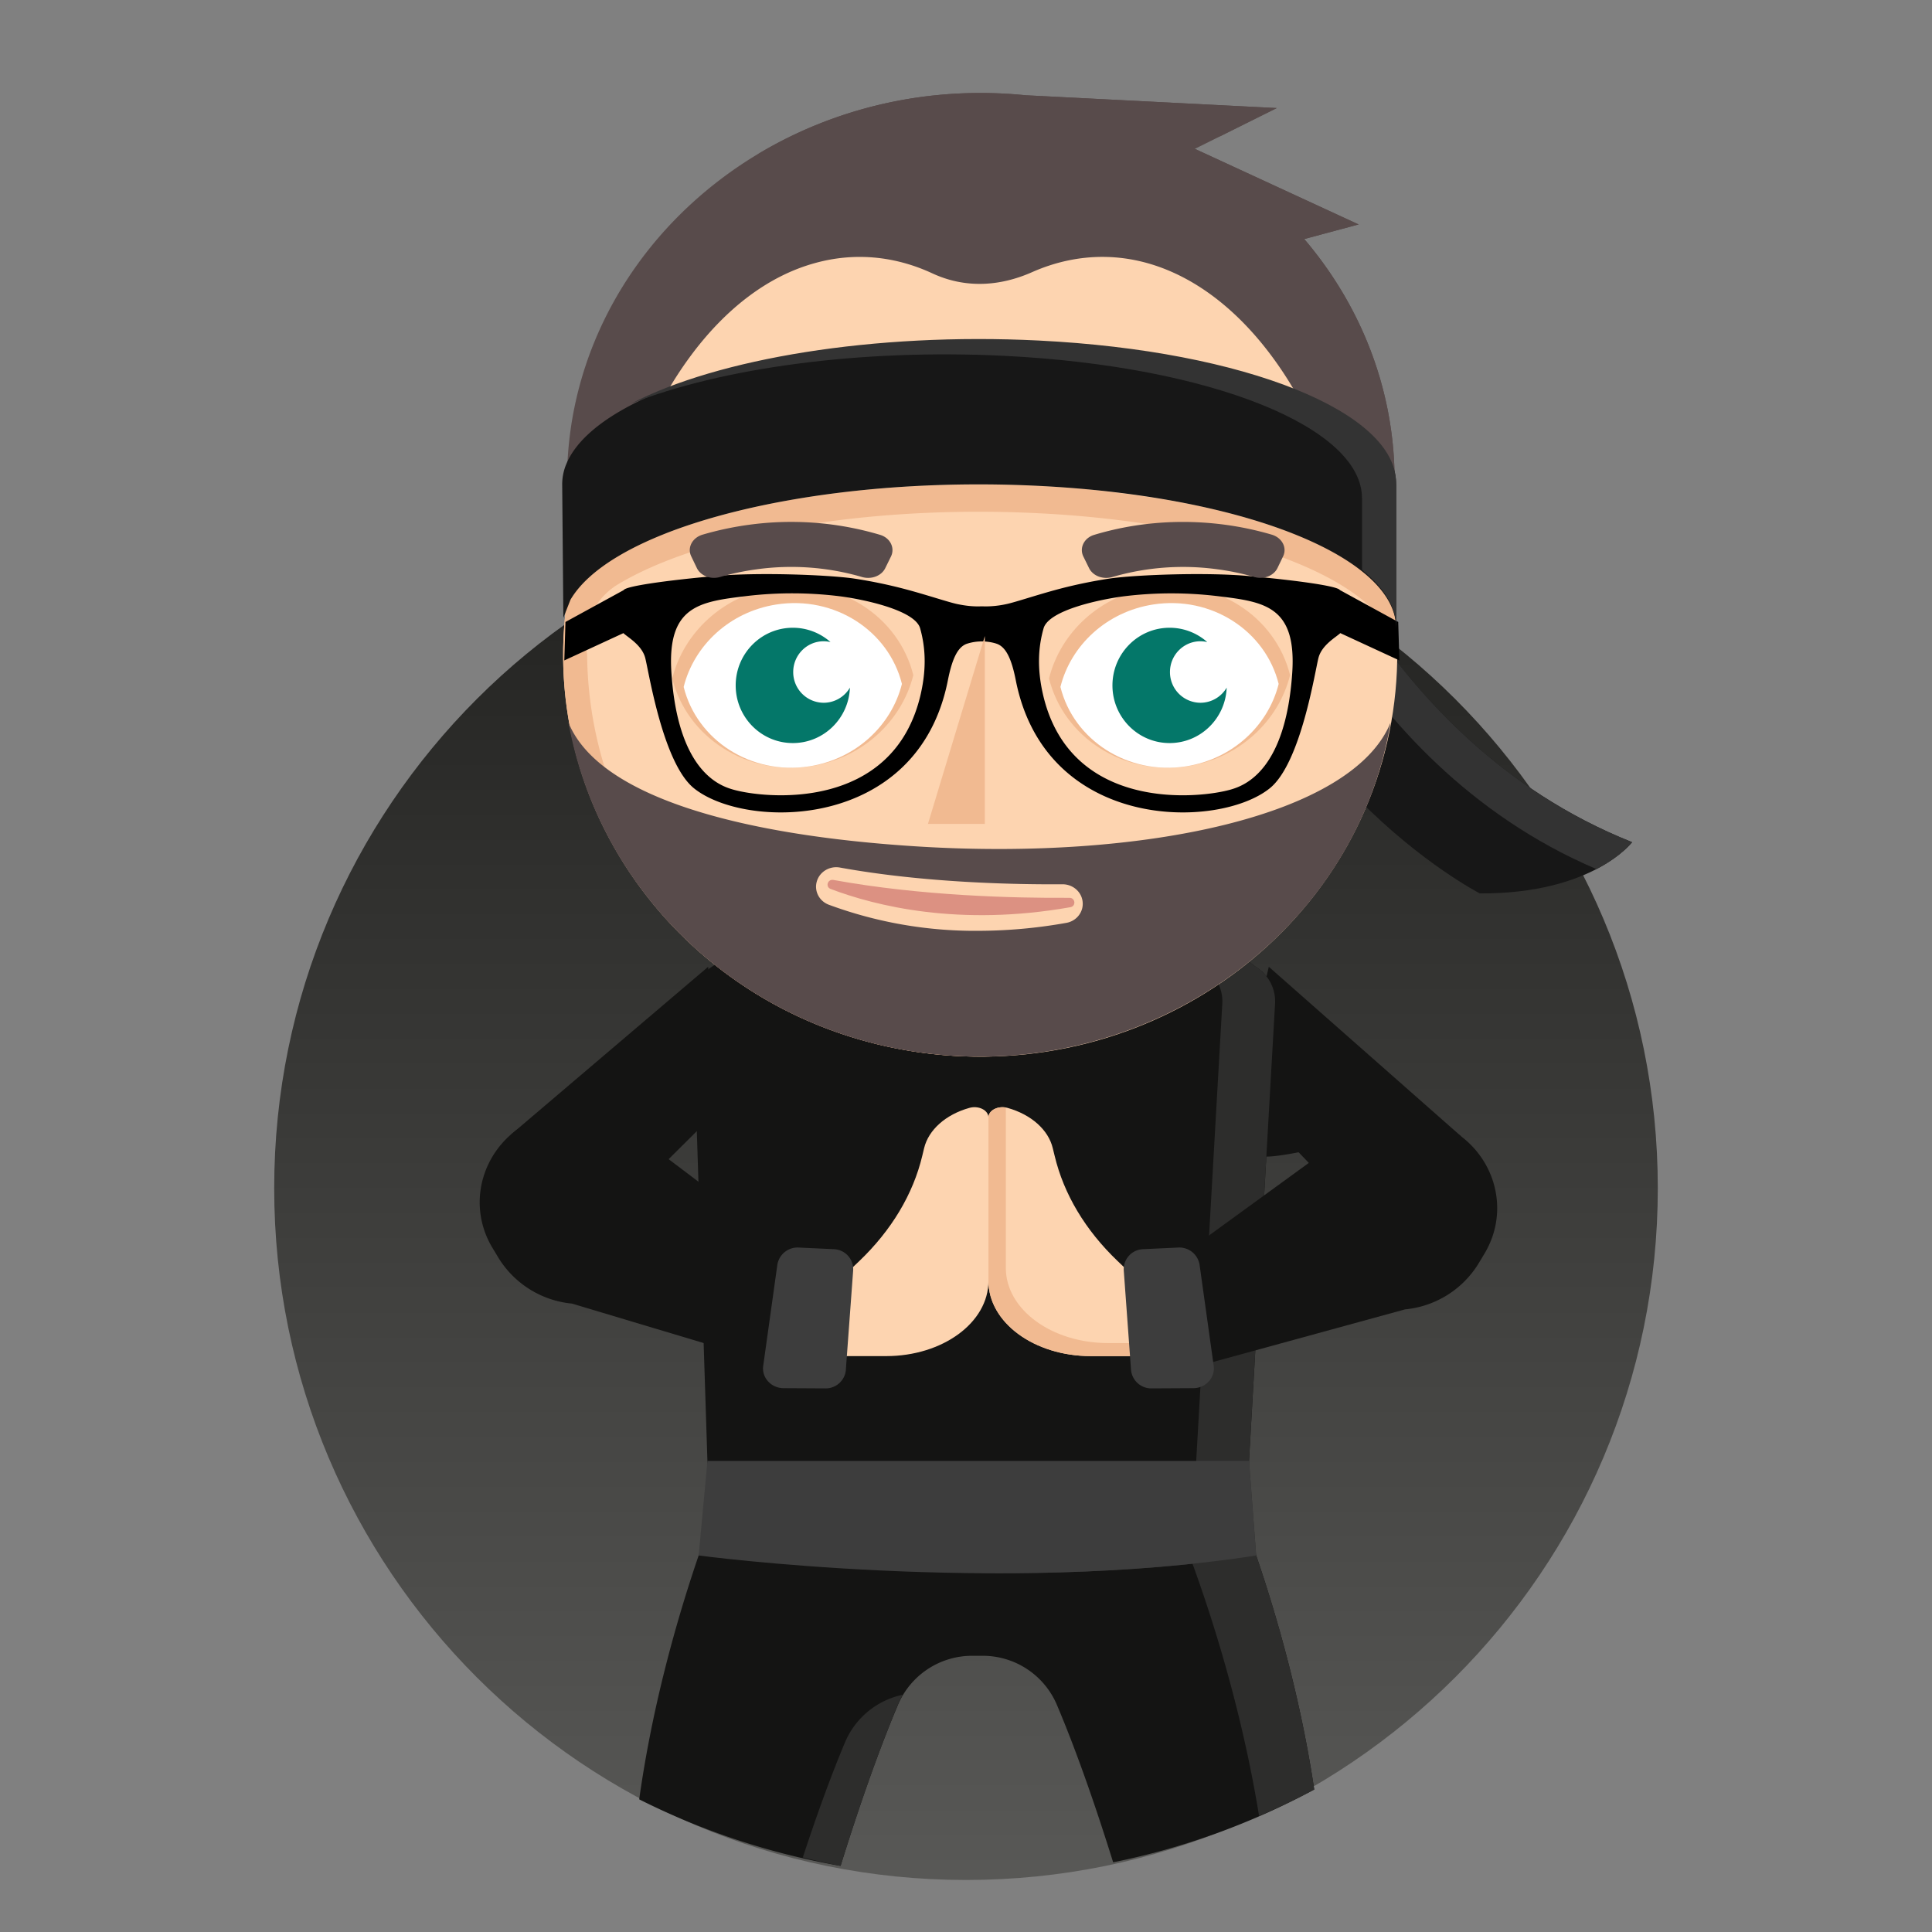 <?xml version="1.0" standalone="no"?>
<svg xmlns:xlink="http://www.w3.org/1999/xlink" xmlns="http://www.w3.org/2000/svg" viewBox="0 0 1200 1200" id="ninja"><rect x="0" y="0" width="1200" height="1200" fill="#808080" stroke="none"/><desc>eyJiZ0NvbG9yIjoiRGFyayIsImNvbnRleHQiOnsiYmVhcmRDb2xvciI6IiM1ODRiNGIiLCJleWVzQ29sb3IiOiIjMDQ3NzY5IiwiaGFpckNvbG9yIjoiIzU4NGI0YiIsImhhaXJDb2xvckFjY2VudCI6IiM1ODRiNGIiLCJzaGFkb3dDb2xvciI6IiNmMWJhOTEiLCJza2luQ29sb3IiOiIjZmRkNGIwIn0sImVsZW1lbnRzIjpbeyJwb3MiOjM4LCJuYW1lIjoiYmFuZGFuYTEifSx7InBvcyI6MzIsIm5hbWUiOiJiZWFyZDEifSx7InBvcyI6MCwibmFtZSI6ImJvZHlBIn0seyJwb3MiOjIyLCJuYW1lIjoiZXllYnJvdzMifSx7InBvcyI6MTQsIm5hbWUiOiJleWVzNCJ9LHsicG9zIjoxNSwibmFtZSI6ImdsYXNzZXMifSx7InBvcyI6OSwibmFtZSI6ImhhaXIyIn0seyJwb3MiOjgsIm5hbWUiOiJoZWFkIn0seyJwb3MiOjMzLCJuYW1lIjoibW91c2VBbmROb3NlIn1dfQ==</desc><defs><linearGradient id="a" x1="0" x2="0" y1="0" y2="1"><stop offset="0" stop-color="#21211f"/><stop offset="1" stop-color="#585856"/></linearGradient></defs><path fill="url(#a)" d="M170.31 738c0 237.32 192.38 429.69 429.69 429.69 237.32 0 429.69-192.37 429.69-429.7 0-237.3-192.37-429.68-429.69-429.68-237.3 0-429.69 192.37-429.69 429.69"/><g><path fill="#141413" d="M725.78 693.89s51.74 20.53 58.21 24.03c6.5 3.51 76.98-14.76 76.98-14.76L784 603.56zM607.1 934.8l-155.08-16.35s-39.83 90.53-55 199.16a450.87 450.87 0 00125.08 41.33c10.55-33.93 22.75-69.6 35.6-99.93a50.02 50.02 0 0146.05-30.57h6.7a50 50 0 0146.04 30.57c12.57 29.66 24.53 64.43 34.9 97.7a452.18 452.18 0 00124.91-45.2c-15.78-105.89-54.13-193.05-54.13-193.05zm0 0"/><path fill="#141413" d="M649.29 559.7h-124.1a85.78 85.78 0 00-51.53 17.2l-30.95 23.24a25.65 25.65 0 00-4.53 3.42 25.11 25.11 0 00-7.94 19.19l10.43 324.45h332.86l18.44-323.73a25.19 25.19 0 00-8.01-19.9h.03l-.26-.21a25.3 25.3 0 00-3.94-2.97l-31.27-23.49a85.83 85.83 0 00-51.55-17.2zm0 0"/><path fill="#fdd4b0" d="M538.98 842.3h11.44c35.09 0 63.53-20.86 63.53-46.68V694.08c0-4.49-6.11-7.58-11.83-5.96-14.74 4.13-25.42 13.66-28.15 25.06l-1.12 4.67c-5.68 23.84-19.12 46.28-39.15 65.44L520.6 795.8v46.5"/><path fill="#fdd4b0" d="M688.92 842.3h-11.44c-35.09 0-63.53-20.86-63.53-46.68V694.08c0-4.49 6.11-7.58 11.83-5.96 14.74 4.13 25.42 13.66 28.12 25.06l1.15 4.67c5.68 23.84 19.09 46.28 39.15 65.44l13.09 12.51v46.5"/><path fill="#f1ba91" d="M699.7 834.2h-11.43c-35.1 0-63.53-20.89-63.53-46.67v-99.6c-5.4-1-10.79 1.95-10.79 6.12v101.57c0 25.78 28.44 46.67 63.53 46.67h29.81v-8.09"/><path fill="#141413" d="M770 677.62l76.18 79.28 61.34-51.13-119.44-105.28zm-452.46 26.93l64.21 48.75 60.66-60.26-2.52-92.58zm0 0"/><path fill="#2d2d2c" d="M783.96 603.56h.04l-.26-.2a25.3 25.3 0 00-3.95-2.97l-31.28-23.49a85.66 85.66 0 00-51.54-17.2h-32.8a85.7 85.7 0 0151.55 17.2L747 600.4a24.3 24.3 0 013.94 2.96l.28.2h-.03a25.11 25.11 0 018 19.9L742.98 907.4l4.46 58.73c-47.55 7.42-97.55 10.4-144.3 10.95 55.59.62 118.2-1.77 177.1-10.95l-4.46-58.73 16.18-283.95a25.12 25.12 0 00-8-19.9"/><path fill="#141413" d="M330.99 695.7c-30.82 14.78-42.25 51.2-24.96 79.64l3.7 6.12a60.26 60.26 0 0045.49 28.22l140.22 42 7.63-65.33-122.18-92.4a62.74 62.74 0 00-49.9 1.79"/><path fill="#3d3d3d" d="M525.36 850.92l4.56-61.91a12.48 12.48 0 00-12.22-13.13l-21.47-1a12.73 12.73 0 00-13.4 10.64l-8.78 62.81c-1.04 7.34 4.93 13.88 12.7 13.88l25.7.14a12.58 12.58 0 0012.94-11.43"/><path fill="#2d2d2c" d="M560.74 1052.64a50.14 50.14 0 00-36.01 29.84c-9.16 21.87-17.98 46.48-26.1 71.23a450.87 450.87 0 0023.47 5.23c8.48-27.26 18.02-55.64 28.1-81.47a717.62 717.62 0 017.64-19.06 51 51 0 012.9-5.77zM762.2 918.51l-154.54 16.52-115.42-12.34-39.65-4.18c-.07.16-4.24 9.84-10.4 26.56l132.3 14.13 155.04-16.56s35.88 82.7 52.5 185.31a452.18 452.18 0 0034.27-16.43c-15.75-105.72-53.97-192.71-54.1-193.01z"/><path fill="#3d3d3d" d="M433.95 966.14s186.82 24.87 346.3 0l-4.46-58.73H439.4"/><path fill="#141413" d="M847.01 697.54l-122.17 88.8 7.65 65.34 140.2-38.4a60.26 60.26 0 0045.48-28.2l3.7-6.14c17.26-28.44 5.86-64.86-24.95-79.64a62.42 62.42 0 00-49.9-1.76"/><path fill="#3d3d3d" d="M702.5 850.92l-4.52-61.91a12.48 12.48 0 0112.22-13.13l21.47-1a12.73 12.73 0 0113.4 10.64l8.78 62.81c1.04 7.34-4.92 13.88-12.7 13.88l-25.7.14a12.62 12.62 0 01-12.94-11.43"/><path fill="#171717" d="M798.73 283.85s51.8 174.33 215 239.24c0 0-24.11 32.14-94.59 31.83 0 0-144.94-74.8-167.98-243.41"/><path fill="#333" d="M798.73 283.85l-47.57 27.66c.46 3.42 1 6.78 1.56 10.11l31.09-18.07S834.07 472.7 991.56 539.8c15.76-8.21 22.17-16.7 22.17-16.7-163.2-64.91-215-239.24-215-239.24"/></g><g><path fill="#fdd4b0" d="M865.17 442.25c-20.46 136.52-151.8 231.2-293.4 211.47-141.57-19.7-239.76-146.38-219.3-282.88 20.45-136.52 151.8-231.2 293.38-211.49 141.56 19.7 239.76 146.38 219.32 282.9"/><path fill="#f1ba91" d="M618.92 300.18c-84.5-.04-230.4 16.92-262.66 50.96a244.95 244.95 0 00-3.78 19.7 240.4 240.4 0 0019.62 137.1 254.28 254.28 0 0070.19 89.92l1.5 1.22 1.79 1.4c1.11.88 2.23 1.75 3.36 2.61l.52.4c34.38 25.9 76.03 43.79 122.32 50.23 8.66 1.2 17.28 1.98 25.84 2.35 8.2.32 16.36.27 24.43-.14l-35.53-2.22C458.28 635.67 365.76 529 364.67 406.61c-.2-1.47-.41-2.96-.58-4.45-.5-4.78-.15-9.6 1.04-14.26l.01-.08h.02a41.2 41.2 0 0118.68-24.87c51.45-31 153.37-49.6 261.29-44.16 81.7 4.1 148.9 21.1 187.25 44.2 22.25 13.43 34.78 28.88 34.73 45.11h.03l-.03-20.53a239.48 239.48 0 00-2.41-20.1c-47.51-36.48-87.52-54.73-218.91-66.58-7.93-.47-16.98-.71-26.87-.71z"/></g><g><path fill="#584b4b" d="M810.1 148.47l33.77-9.06-101.7-46.96 50.86-25.33-156.13-7.96a271.59 263.98 0 00-27.67-1.41c-141.96 0-257.04 107.88-257.04 240.95 0 18.08 2.21 35.68 6.23 52.62 61.55-64.63 151.1-105.35 250.8-105.35 99.69 0 189.24 40.72 250.78 105.35a240.16 233.43 0 006.23-52.62c0-56.83-21.03-109.01-56.13-150.23"/><path fill="#584b4b" d="M574.54 75.28c9.35 0 18.58.5 27.66 1.41l155.7 7.93 35.16-17.5-156.16-7.96a271.59 263.98 0 00-27.67-1.41 262.7 255.34 0 00-138.69 38.14 264.12 256.72 0 01104-20.6m235.56 73.18l33.76-9.06-101.43-46.83-34.96 17.4 101.7 46.96-33.76 9.07c35.1 41.2 56.14 93.38 56.14 150.21 0 2.84-.08 5.64-.18 8.45A331.4 322.12 0 01860 351.32a240.16 233.43 0 006.22-52.62c0-56.83-21.02-109.01-56.12-150.23"/><path fill="#fdd4b0" d="M686.07 159.57a153.54 228.95 0 00-45.04 9.48c-20.26 8.96-41.7 10.13-61.89.76a151.95 226.58 0 00-73.12-6.36c-58.82 16.27-105.6 82.6-125.69 167.7h33.6c47.47-18.56 116.42-30 191.15-30.28 13.22-.05 26.61.25 40.1.92 63.35 3.17 117.97 14 157.19 29.36h35.93c-23.6-101.63-84.16-170.68-152.22-171.58z"/></g><g><path fill="#f1ba91" d="M503.66 475.91c32.07-4.97 56.52-28.1 63.62-56.58-9.12-36.59-46.28-60.67-86.1-54.49-32.08 4.97-56.53 28.11-63.63 56.56 9.11 36.6 46.28 60.68 86.11 54.5"/><path fill="#fff" d="M502.6 476c29.01-4.5 51.15-25.45 57.6-51.2-8.28-33.13-41.9-54.93-77.96-49.34-29.03 4.5-51.16 25.45-57.6 51.2 8.26 33.14 41.9 54.93 77.95 49.33"/><path fill="#047769" d="M511.6 436.5a19.01 19.01 0 01-18.92-19.1c0-10.54 8.47-19.1 18.92-19.1 1.46 0 2.86.2 4.23.5a35.17 35.17 0 00-23.38-8.89c-19.6 0-35.5 16.04-35.5 35.82s15.9 35.8 35.5 35.8c19.15 0 34.72-15.29 35.45-34.43a18.9 18.9 0 01-16.3 9.4"/><path fill="#f1ba91" d="M737.67 475.91c32.06-4.97 56.52-28.1 63.62-56.58-9.12-36.59-46.28-60.67-86.12-54.49-32.06 4.97-56.5 28.11-63.6 56.56 9.1 36.6 46.27 60.68 86.1 54.5"/><path fill="#fff" d="M736.6 476c29.02-4.5 51.16-25.45 57.6-51.2-8.27-33.13-41.9-54.93-77.95-49.34-29.03 4.5-51.17 25.45-57.6 51.2 8.26 33.14 41.9 54.93 77.95 49.33"/><path fill="#047769" d="M745.61 436.5a19.01 19.01 0 01-18.92-19.1c0-10.54 8.47-19.1 18.92-19.1 1.46 0 2.86.2 4.23.5a35.17 35.17 0 00-23.38-8.89c-19.6 0-35.5 16.04-35.5 35.82s15.9 35.8 35.5 35.8c19.15 0 34.72-15.29 35.45-34.43a18.9 18.9 0 01-16.3 9.4"/></g><path d="M802.62 418.06c-4.07 60.06-29.15 69.66-37.74 72.22-19.6 5.82-100.5 14.41-117.17-59.42-3.63-16.12-2.78-29.15.48-40.6 3.26-11.47 35.97-18.14 50.06-19.91a240.42 240.42 0 0158.14-.07c28.72 3.48 49.07 6.01 46.23 47.79m-230.67 12.77c-16.74 73.84-97.6 65.26-117.15 59.42-8.61-2.55-33.74-12.16-37.76-72.21-2.82-41.77 17.47-44.3 46.23-47.79a240.24 240.24 0 0158.14.07c14.05 1.76 46.85 8.45 50.1 19.92 3.22 11.45 4.08 24.46.43 40.6m297.24-20.65l-.72-23.88-36.18-19.8v.15l-.04-.15c-1.2-2.4-25.25-5.89-56.62-8.73-26.47-2.42-68.94-.81-85.7 1.45a299.4 299.4 0 00-31.68 6.47c-13.84 3.65-27.43 8.3-33.12 9.5a60.65 60.65 0 01-14.23 1.43v-.05c-.36.02-.69 0-1.05.03-.34-.03-.68-.01-1.02-.03v.04c-4.5.11-8.82-.3-14.29-1.44-5.63-1.19-19.23-5.83-33.14-9.48a299.91 299.91 0 00-31.67-6.47c-16.72-2.26-59.26-3.87-85.72-1.45-31.35 2.84-55.34 6.33-56.61 8.73l-36.17 19.8-.72 23.88 36.7-16.95c2.49 2.43 11.34 7.25 13.52 15.24 2.16 7.98 10.86 65.37 30.28 81.09 31.9 25.85 139.3 26.98 157.78-67.22 2.57-12.84 5.9-20.37 11.65-22.47a29.8 29.8 0 019.43-1.49c3.5 0 6.96.65 9.33 1.49 5.76 2.08 9.16 9.63 11.7 22.47 18.48 94.2 125.86 93.07 157.83 67.22 19.4-15.72 28.1-73.1 30.24-81.1 2.14-7.99 11-12.78 13.51-15.23l.02-.01"/><path fill="#584b4b" d="M549.85 352.88c-2.39 4.89-8.72 7.2-14.47 5.5a156.93 156.93 0 00-65.42-4.77 157.45 157.45 0 00-22.73 4.78c-5.78 1.67-12.06-.7-14.42-5.6l-3.47-7.24c-2.63-5.44.7-11.61 7.1-13.48a195.34 195.34 0 0128.62-6.1 193.69 193.69 0 0181.64 6.25c6.29 1.91 9.31 8.14 6.68 13.47m123.06 7.19l-3.53-7.19c-2.63-5.33.4-11.58 6.68-13.47 25.96-7.83 53.95-10 81.65-6.25a195.25 195.25 0 0128.62 6.1c6.4 1.87 9.72 8.03 7.1 13.48l-3.48 7.23c-2.35 4.91-8.64 7.28-14.4 5.6a156.47 156.47 0 00-22.75-4.76 157.11 157.11 0 00-65.41 4.77c-5.76 1.7-12.06-.62-14.48-5.51"/><path fill="#584b4b90" d="M662.2 573.23a313.67 313.67 0 01-54.75 4.92 261.64 261.64 0 01-92.6-16.18c-6.04-2.24-9.3-8.57-7.49-14.57 1.78-6.03 8.06-9.74 14.44-8.53 52.29 9.52 108.94 10.57 138.05 10.37h.1c6.48-.02 11.91 4.74 12.5 10.96.65 6.25-3.8 11.93-10.22 13.03m-90.8-47.39c-114.18-6.95-200.04-31.76-218.36-77.1 19.41 106.43 107.14 189.55 218.36 204.98 138.98 19.35 270.36-72.36 292.3-204.99-23.48 58.05-152.92 85.55-292.33 77.11"/><g><path fill="#f1ba91" d="M611.7 395.05v116.71h-35.34"/><path fill="#dc9182" d="M664.25 557.65c-34.16.23-92.22-1.18-146.61-11.1-3.62-.65-5.13 4.3-1.71 5.6 28 10.61 79.9 23.52 148.9 11.33 3.64-.65 3.13-5.86-.58-5.83"/></g><g><path fill="#171717" d="M867.16 300.86c.15-43.73-92.83-82.02-221.98-88.45-141.57-7.06-272.92 26.83-293.37 75.67a32.5 32.48 0 00-2.62 13.3l.72 82.35 4.44-11.26c5.7-9.7 15.84-18.75 29.55-26.93 51.44-30.7 153.36-49.13 261.28-43.75 81.72 4.08 148.91 20.9 187.25 43.79 22.26 13.29 34.79 28.6 34.73 44.68h.04v-89.4"/><path fill="#333" d="M867.11 299.97c.15-43.75-92.85-82.02-221.97-88.46-102.4-5.1-199.42 11.22-253.03 39.12 55.86-21.97 141.78-34.09 231.88-29.6 129.14 6.45 222.13 44.72 221.96 88.47h.06v44.57c13.65 10.93 21.14 22.88 21.1 35.28h.04v-89.38"/></g></svg>